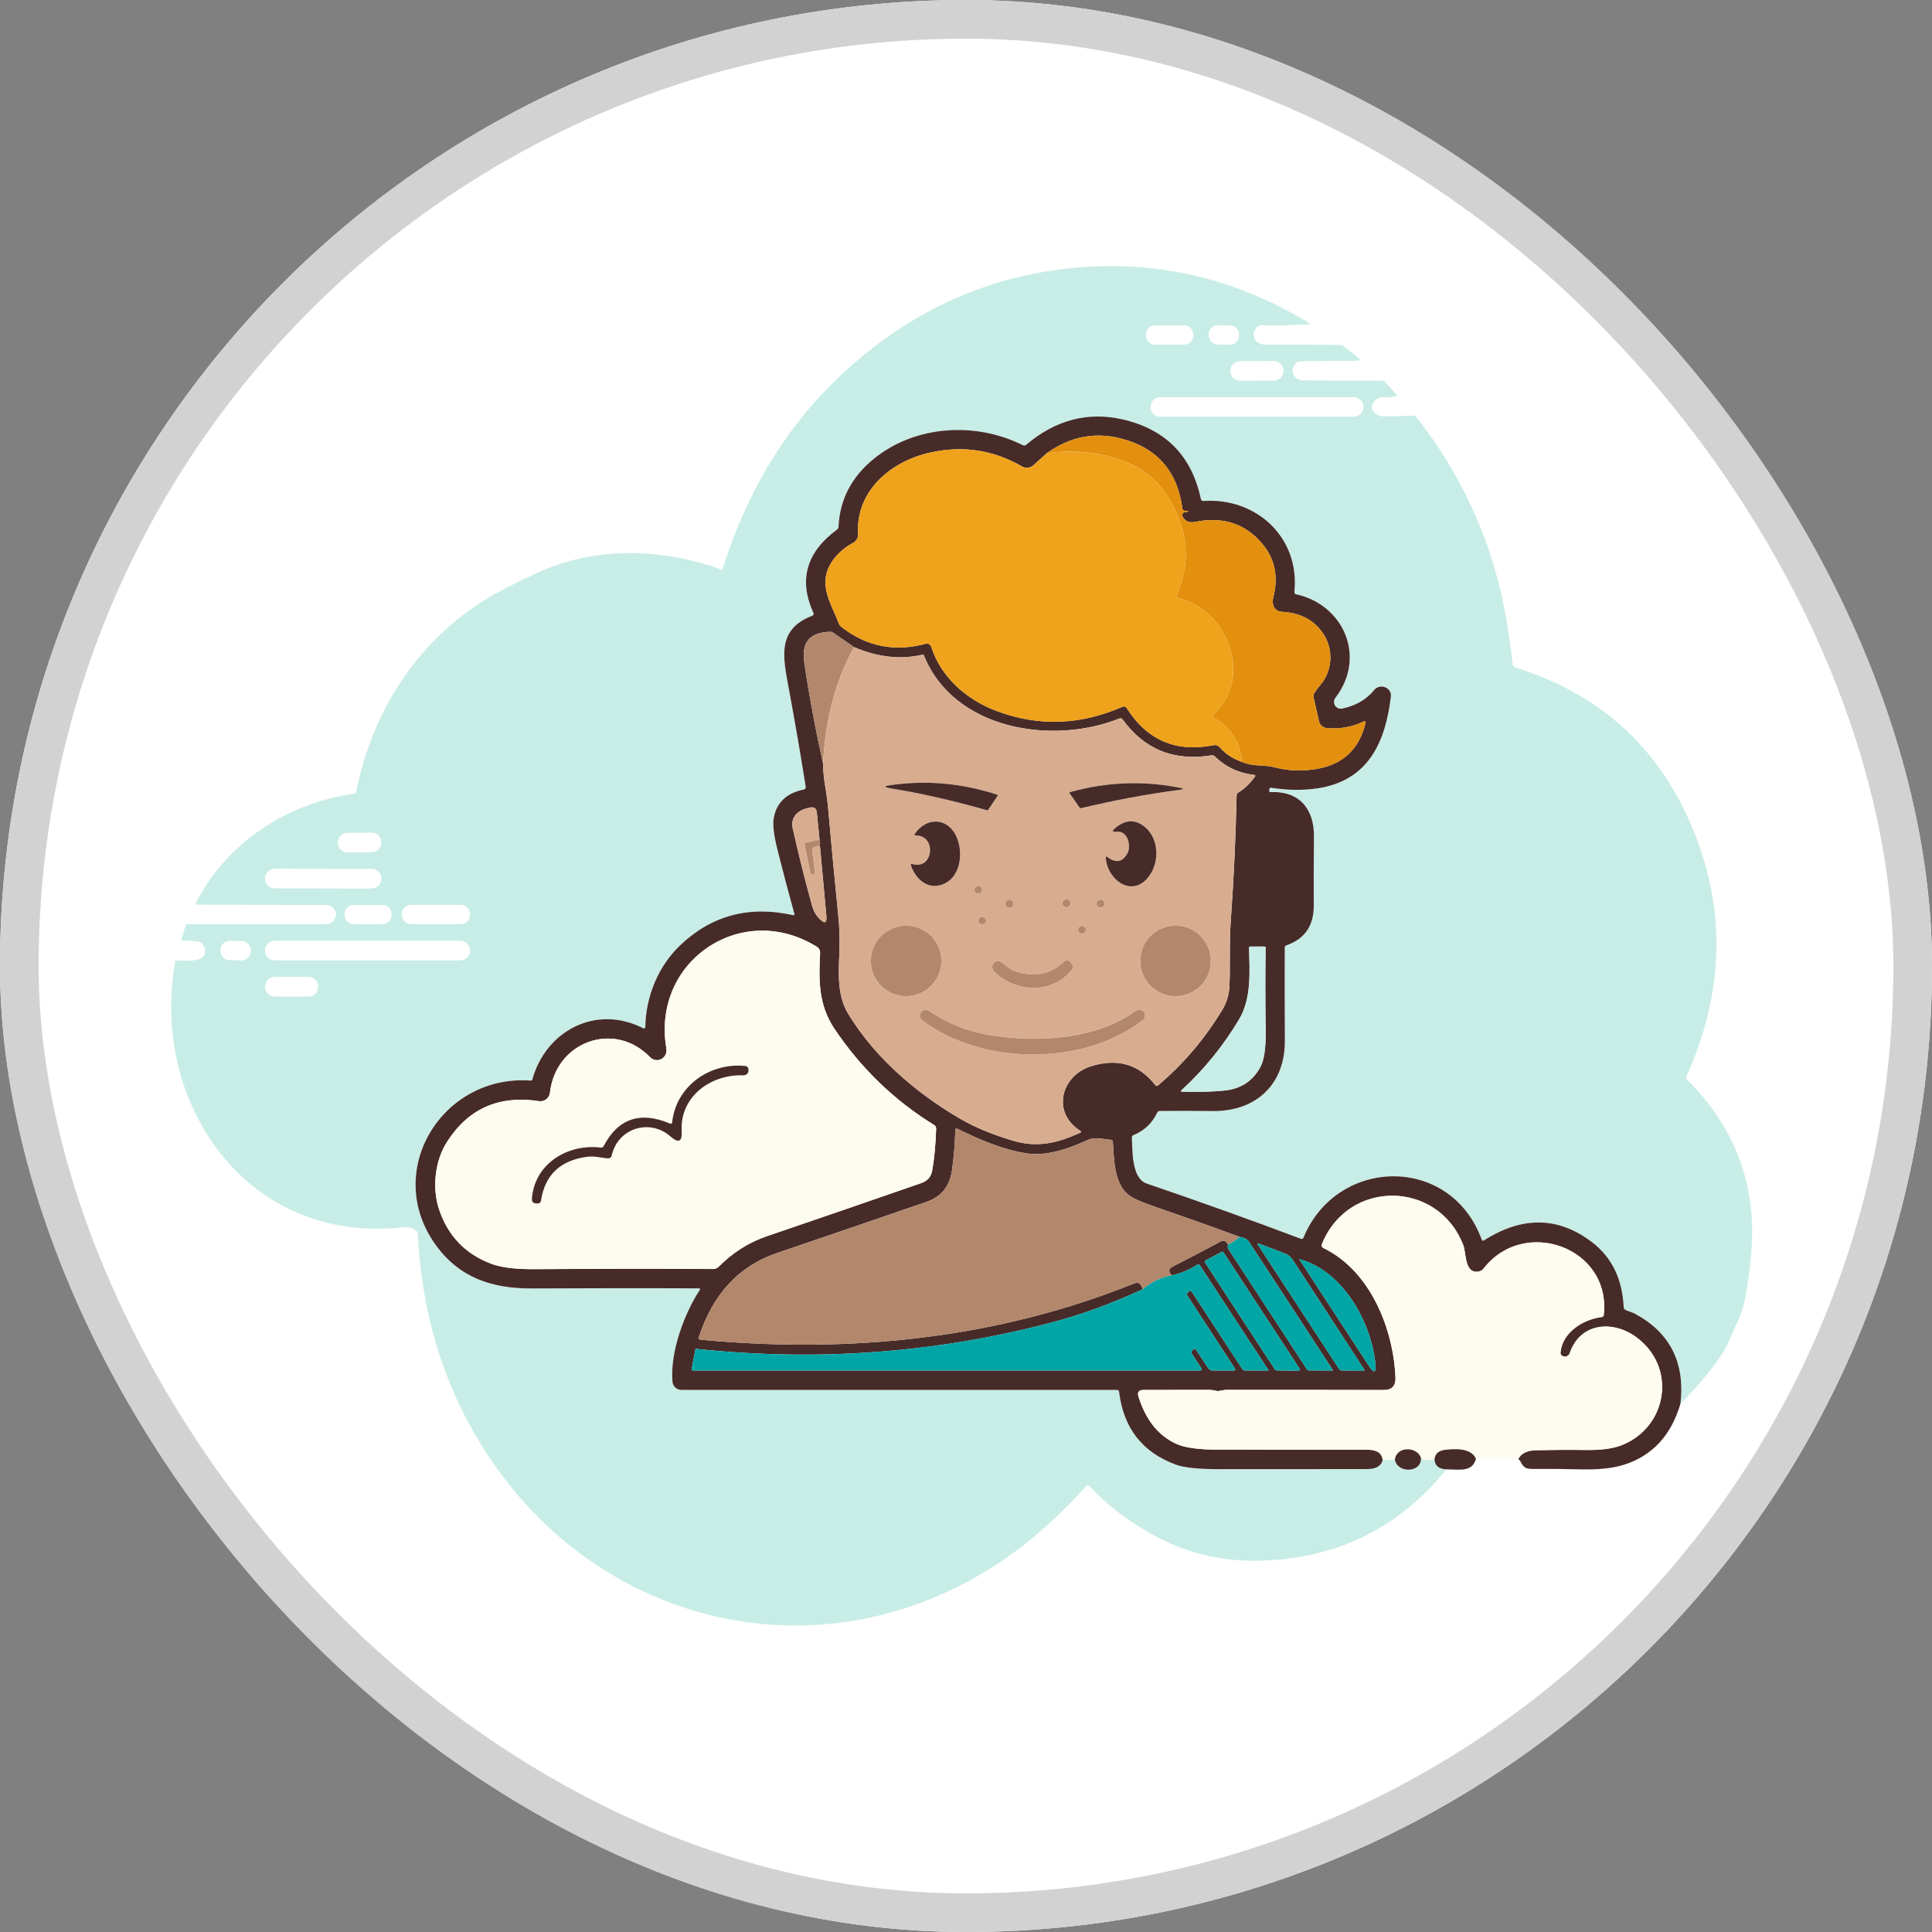 <?xml version="1.0" encoding="UTF-8"?> <svg xmlns="http://www.w3.org/2000/svg" width="50" height="50" viewBox="0 0 50 50" fill="none"><rect x="0" y="0" width="50" height="50" fill="#808080" stroke="none"/><g clip-path="url(#clip0_2666_11461)"><rect width="50" height="50" rx="25" fill="white"></rect><path d="M33.933 8.391C33.496 8.421 33.068 8.431 32.647 8.419C32.564 8.417 32.499 8.479 32.451 8.605C32.441 8.63 32.439 8.655 32.444 8.681C32.475 8.834 32.569 8.911 32.725 8.912L34.73 8.925L35.196 9.3C35.182 9.325 35.16 9.337 35.132 9.337C34.681 9.344 34.188 9.349 33.652 9.354C33.568 9.355 33.504 9.416 33.459 9.539C33.45 9.565 33.448 9.591 33.454 9.619C33.489 9.767 33.582 9.842 33.734 9.842L35.808 9.847L36.165 10.238C36.093 10.273 35.97 10.289 35.798 10.287C35.649 10.284 35.554 10.354 35.513 10.498C35.5 10.543 35.51 10.59 35.545 10.639C35.607 10.728 35.693 10.771 35.802 10.77L36.627 10.758C37.92 12.393 38.721 14.244 39.029 16.31C39.075 16.616 39.116 16.916 39.152 17.209C39.156 17.24 39.173 17.26 39.204 17.27C41.369 17.941 42.89 19.301 43.767 21.352C44.678 23.479 44.638 25.648 43.645 27.859C43.632 27.888 43.637 27.915 43.66 27.938C44.777 29.05 45.339 30.361 45.345 31.871C45.346 32.292 45.295 32.821 45.193 33.457C45.149 33.735 45.071 33.992 44.958 34.228C44.882 34.388 44.811 34.548 44.745 34.709C44.686 34.852 44.6 35.002 44.486 35.16C44.185 35.58 43.853 35.97 43.489 36.332C43.614 35.266 43.221 34.488 42.31 33.998C42.237 33.959 42.148 33.939 42.072 33.903C42.04 33.888 42.022 33.862 42.02 33.826C41.985 33.093 41.71 32.532 41.196 32.143C40.328 31.485 39.4 31.47 38.411 32.098C38.38 32.118 38.358 32.111 38.345 32.076C37.539 29.875 34.599 29.936 33.734 32.03C33.721 32.062 33.699 32.072 33.667 32.06C32.387 31.577 31.058 31.101 29.679 30.63C29.281 30.495 29.311 29.779 29.293 29.448C29.291 29.411 29.307 29.386 29.341 29.373C29.617 29.259 29.819 29.068 29.945 28.799C29.96 28.767 29.984 28.752 30.02 28.752C30.46 28.747 30.915 28.748 31.384 28.753C32.5 28.767 33.257 28.069 33.252 26.938C33.248 26.136 33.247 25.331 33.249 24.524C33.249 24.494 33.263 24.474 33.292 24.464C33.767 24.3 34.003 23.958 34 23.439C33.997 22.94 33.999 22.345 34.005 21.653C34.011 20.942 33.638 20.469 32.886 20.5C32.879 20.5 32.873 20.498 32.867 20.496C32.862 20.493 32.857 20.489 32.853 20.484C32.849 20.479 32.846 20.474 32.845 20.467C32.844 20.461 32.844 20.455 32.846 20.449L32.856 20.409C32.862 20.39 32.874 20.382 32.892 20.385C33.318 20.454 33.72 20.459 34.1 20.402C35.417 20.203 35.855 19.202 35.995 18.035C36.007 17.938 35.972 17.863 35.89 17.808C35.839 17.775 35.778 17.761 35.718 17.77C35.658 17.779 35.603 17.81 35.564 17.857C35.361 18.106 35.084 18.266 34.734 18.337C34.699 18.345 34.663 18.341 34.63 18.327C34.597 18.313 34.569 18.289 34.55 18.259C34.531 18.229 34.522 18.193 34.524 18.157C34.526 18.122 34.539 18.087 34.56 18.059C35.366 17.013 34.784 15.654 33.547 15.38C33.511 15.373 33.495 15.351 33.499 15.314C33.642 13.914 32.52 12.873 31.147 12.964C31.109 12.966 31.086 12.949 31.078 12.912C30.842 11.797 30.168 11.111 29.058 10.855C28.154 10.647 27.32 10.866 26.557 11.51C26.531 11.532 26.502 11.536 26.471 11.521C25.257 10.913 23.703 11 22.63 11.861C22.044 12.331 21.734 12.922 21.701 13.633C21.7 13.664 21.687 13.688 21.662 13.706C20.869 14.29 20.664 15.007 21.048 15.855C21.066 15.895 21.055 15.922 21.014 15.938C20.113 16.288 20.259 16.984 20.408 17.788C20.575 18.686 20.722 19.543 20.851 20.359C20.857 20.401 20.84 20.426 20.798 20.434C20.358 20.524 20.101 20.767 20.026 21.162C19.994 21.335 20.025 21.612 20.121 21.993C20.281 22.624 20.426 23.174 20.557 23.645C20.566 23.678 20.553 23.691 20.52 23.683C19.384 23.43 18.411 23.692 17.6 24.467C17.033 25.009 16.717 25.785 16.701 26.567C16.701 26.614 16.679 26.628 16.637 26.606C15.427 25.994 14.132 26.668 13.778 27.933C13.772 27.955 13.757 27.966 13.733 27.964C11.454 27.8 9.898 30.294 11.271 32.212C11.884 33.066 12.729 33.352 13.781 33.345C15.279 33.337 16.713 33.336 18.086 33.342C18.12 33.342 18.127 33.357 18.108 33.385C17.718 33.981 17.336 34.984 17.404 35.76C17.409 35.818 17.436 35.871 17.478 35.91C17.52 35.949 17.576 35.97 17.633 35.97H28.902C28.938 35.97 28.957 35.988 28.962 36.023C29.076 36.961 29.566 37.588 30.432 37.905C30.647 37.984 31.025 38.023 31.564 38.022C32.896 38.021 34.167 38.02 35.376 38.02C35.612 38.02 35.748 37.94 35.785 37.781L36.099 37.778C36.171 38.135 36.796 38.119 36.774 37.729C36.808 37.788 36.925 37.801 37.125 37.766C37.133 37.933 37.236 38.019 37.435 38.026C36.22 39.525 34.646 40.312 32.715 40.388C31.803 40.424 30.962 40.261 30.191 39.899C29.437 39.544 28.77 39.064 28.191 38.459C28.162 38.429 28.133 38.43 28.105 38.462C26.96 39.748 25.663 40.74 24.095 41.376C20.062 43.01 15.639 41.665 13.042 38.247C11.678 36.45 10.934 34.343 10.81 31.925C10.809 31.895 10.796 31.871 10.772 31.853C10.675 31.777 10.565 31.746 10.441 31.76C6.415 32.225 3.856 28.57 4.541 24.847C4.751 24.85 5.424 24.952 5.285 24.512C5.272 24.469 5.245 24.432 5.21 24.404C5.174 24.377 5.131 24.362 5.086 24.36L4.685 24.343L4.817 23.918L8.415 23.914C8.573 23.914 8.665 23.836 8.691 23.681C8.699 23.638 8.689 23.596 8.663 23.555C8.606 23.466 8.525 23.421 8.42 23.421L5.046 23.416C5.837 21.821 7.416 20.786 9.161 20.544C9.193 20.539 9.212 20.521 9.219 20.489C9.663 18.239 10.996 16.302 13.033 15.251C13.325 15.1 13.609 14.96 13.887 14.832C15.375 14.139 17.118 14.176 18.667 14.74C18.67 14.741 18.674 14.742 18.678 14.741C18.681 14.741 18.685 14.74 18.688 14.739C18.691 14.737 18.694 14.735 18.696 14.732C18.698 14.73 18.7 14.727 18.701 14.723C19.363 12.623 20.434 10.904 21.915 9.567C23.748 7.911 25.859 7.022 28.246 6.9C30.25 6.797 32.145 7.294 33.933 8.391ZM30.877 8.658C30.877 8.627 30.871 8.596 30.859 8.567C30.847 8.539 30.83 8.513 30.808 8.491C30.786 8.469 30.76 8.451 30.731 8.439C30.703 8.427 30.672 8.421 30.641 8.421L29.897 8.42C29.834 8.42 29.774 8.444 29.73 8.489C29.685 8.533 29.66 8.593 29.66 8.656L29.66 8.677C29.66 8.708 29.666 8.739 29.678 8.768C29.69 8.796 29.707 8.822 29.729 8.844C29.751 8.866 29.777 8.884 29.806 8.896C29.834 8.908 29.865 8.914 29.896 8.914L30.64 8.915C30.703 8.915 30.763 8.891 30.807 8.846C30.852 8.802 30.877 8.742 30.877 8.679L30.877 8.658ZM32.064 8.661C32.064 8.631 32.059 8.601 32.048 8.573C32.037 8.545 32.021 8.519 32 8.497C31.979 8.475 31.954 8.457 31.927 8.445C31.899 8.433 31.869 8.426 31.839 8.425L31.523 8.418C31.492 8.417 31.462 8.422 31.434 8.433C31.406 8.444 31.38 8.46 31.358 8.481C31.336 8.502 31.319 8.527 31.306 8.555C31.294 8.582 31.287 8.612 31.287 8.642L31.286 8.674C31.285 8.704 31.29 8.734 31.301 8.762C31.312 8.79 31.328 8.816 31.349 8.838C31.37 8.86 31.395 8.878 31.423 8.89C31.451 8.902 31.48 8.909 31.511 8.91L31.827 8.917C31.857 8.918 31.887 8.913 31.916 8.902C31.944 8.891 31.97 8.875 31.991 8.854C32.013 8.833 32.031 8.808 32.043 8.78C32.056 8.753 32.062 8.723 32.063 8.693L32.064 8.661ZM33.212 9.585C33.212 9.522 33.186 9.461 33.142 9.417C33.097 9.372 33.036 9.347 32.973 9.348L32.086 9.351C32.023 9.351 31.962 9.376 31.918 9.421C31.873 9.466 31.848 9.527 31.849 9.59L31.849 9.611C31.849 9.675 31.874 9.735 31.919 9.78C31.964 9.824 32.025 9.849 32.088 9.849L32.974 9.846C33.038 9.845 33.098 9.82 33.143 9.775C33.187 9.73 33.212 9.67 33.212 9.607L33.212 9.585ZM35.284 10.528C35.284 10.463 35.258 10.401 35.213 10.355C35.167 10.309 35.105 10.284 35.04 10.284H30.022C29.958 10.284 29.896 10.309 29.85 10.355C29.804 10.401 29.778 10.463 29.778 10.528V10.536C29.778 10.6 29.804 10.662 29.85 10.708C29.896 10.754 29.958 10.78 30.022 10.78H35.04C35.105 10.78 35.167 10.754 35.213 10.708C35.258 10.662 35.284 10.6 35.284 10.536V10.528ZM9.864 21.791C9.864 21.727 9.838 21.667 9.793 21.622C9.749 21.578 9.688 21.553 9.625 21.554L8.988 21.557C8.925 21.557 8.864 21.583 8.82 21.628C8.775 21.672 8.751 21.733 8.751 21.796L8.751 21.82C8.751 21.883 8.777 21.944 8.822 21.988C8.867 22.032 8.927 22.057 8.991 22.057L9.627 22.053C9.69 22.053 9.751 22.028 9.795 21.983C9.84 21.938 9.865 21.877 9.864 21.814L9.864 21.791ZM9.866 22.736C9.866 22.704 9.86 22.672 9.848 22.642C9.836 22.613 9.818 22.586 9.795 22.564C9.773 22.541 9.746 22.523 9.716 22.511C9.687 22.498 9.655 22.492 9.623 22.492L7.108 22.488C7.076 22.488 7.044 22.494 7.015 22.506C6.985 22.518 6.958 22.536 6.936 22.558C6.913 22.581 6.895 22.608 6.883 22.637C6.871 22.667 6.864 22.698 6.864 22.73L6.864 22.742C6.864 22.774 6.87 22.806 6.883 22.835C6.895 22.865 6.913 22.892 6.935 22.914C6.958 22.937 6.984 22.955 7.014 22.967C7.043 22.979 7.075 22.986 7.107 22.986L9.623 22.99C9.655 22.99 9.686 22.984 9.716 22.972C9.745 22.959 9.772 22.942 9.795 22.919C9.817 22.897 9.835 22.87 9.847 22.84C9.86 22.811 9.866 22.779 9.866 22.747L9.866 22.736ZM10.131 23.657C10.131 23.594 10.106 23.534 10.062 23.49C10.017 23.445 9.957 23.421 9.894 23.421H9.158C9.095 23.421 9.035 23.445 8.991 23.49C8.947 23.534 8.922 23.594 8.922 23.657V23.678C8.922 23.741 8.947 23.801 8.991 23.845C9.035 23.89 9.095 23.915 9.158 23.915H9.894C9.957 23.915 10.017 23.89 10.062 23.845C10.106 23.801 10.131 23.741 10.131 23.678V23.657ZM12.16 23.659C12.16 23.595 12.135 23.534 12.09 23.49C12.045 23.445 11.984 23.419 11.921 23.419H10.642C10.578 23.419 10.517 23.445 10.472 23.49C10.428 23.534 10.402 23.595 10.402 23.659V23.676C10.402 23.74 10.428 23.801 10.472 23.846C10.517 23.89 10.578 23.916 10.642 23.916H11.921C11.984 23.916 12.045 23.89 12.09 23.846C12.135 23.801 12.16 23.74 12.16 23.676V23.659ZM6.487 24.592C6.488 24.531 6.465 24.472 6.422 24.428C6.38 24.384 6.322 24.358 6.261 24.357L5.946 24.351C5.885 24.35 5.826 24.373 5.782 24.415C5.738 24.458 5.712 24.516 5.711 24.577L5.711 24.61C5.709 24.671 5.733 24.73 5.775 24.774C5.817 24.819 5.876 24.844 5.937 24.845L6.251 24.851C6.312 24.852 6.371 24.829 6.415 24.787C6.459 24.744 6.485 24.686 6.486 24.625L6.487 24.592ZM12.159 24.595C12.159 24.563 12.153 24.531 12.14 24.502C12.128 24.472 12.11 24.445 12.087 24.422C12.065 24.399 12.038 24.381 12.008 24.369C11.978 24.357 11.946 24.35 11.914 24.35H7.105C7.073 24.35 7.041 24.357 7.012 24.369C6.982 24.381 6.955 24.399 6.932 24.422C6.909 24.445 6.891 24.472 6.879 24.502C6.867 24.531 6.86 24.563 6.86 24.595V24.603C6.86 24.668 6.886 24.73 6.932 24.776C6.978 24.822 7.04 24.848 7.105 24.848H11.914C11.979 24.848 12.041 24.822 12.087 24.776C12.133 24.73 12.159 24.668 12.159 24.603V24.595ZM8.23 25.527C8.231 25.496 8.224 25.465 8.212 25.436C8.2 25.407 8.183 25.38 8.161 25.358C8.138 25.336 8.112 25.318 8.083 25.306C8.054 25.294 8.023 25.288 7.992 25.287L7.105 25.286C7.073 25.286 7.042 25.292 7.013 25.304C6.984 25.316 6.958 25.334 6.936 25.356C6.913 25.378 6.896 25.404 6.884 25.433C6.872 25.462 6.865 25.493 6.865 25.525L6.865 25.546C6.865 25.578 6.871 25.609 6.883 25.638C6.895 25.667 6.913 25.693 6.935 25.715C6.957 25.738 6.983 25.755 7.012 25.767C7.041 25.78 7.073 25.786 7.104 25.786L7.991 25.787C8.022 25.788 8.053 25.781 8.082 25.769C8.111 25.757 8.138 25.74 8.16 25.718C8.182 25.695 8.2 25.669 8.212 25.64C8.224 25.611 8.23 25.58 8.23 25.549L8.23 25.527Z" fill="#C8EDE6"></path><path d="M33.933 8.391L37.456 8.415C37.609 8.416 37.703 8.492 37.737 8.641C37.745 8.673 37.743 8.702 37.733 8.729C37.688 8.849 37.624 8.91 37.542 8.911C36.6 8.922 35.663 8.927 34.73 8.925L32.726 8.911C32.569 8.91 32.476 8.834 32.444 8.681C32.439 8.655 32.441 8.629 32.451 8.604C32.499 8.478 32.564 8.416 32.648 8.419C33.068 8.43 33.496 8.421 33.933 8.391Z" fill="white"></path><path d="M30.641 8.422L29.897 8.42C29.767 8.42 29.66 8.526 29.66 8.656L29.66 8.678C29.66 8.808 29.766 8.914 29.896 8.914L30.64 8.916C30.771 8.916 30.877 8.81 30.877 8.68L30.877 8.658C30.877 8.528 30.772 8.422 30.641 8.422Z" fill="white"></path><path d="M31.839 8.425L31.523 8.418C31.395 8.415 31.29 8.515 31.287 8.643L31.286 8.674C31.283 8.801 31.383 8.907 31.511 8.91L31.827 8.918C31.954 8.921 32.06 8.82 32.063 8.693L32.064 8.662C32.067 8.534 31.966 8.429 31.839 8.425Z" fill="white"></path><path d="M35.196 9.301L35.244 9.322C35.28 9.339 35.317 9.348 35.356 9.348L36.233 9.349C36.273 9.349 36.312 9.36 36.346 9.381C36.38 9.402 36.408 9.432 36.426 9.468C36.466 9.55 36.471 9.624 36.441 9.69C36.398 9.787 36.325 9.836 36.22 9.838L35.808 9.848L33.734 9.843C33.582 9.842 33.489 9.768 33.454 9.619C33.448 9.592 33.45 9.565 33.459 9.539C33.504 9.417 33.568 9.355 33.652 9.354C34.188 9.35 34.681 9.344 35.132 9.338C35.16 9.338 35.182 9.326 35.196 9.301Z" fill="white"></path><path d="M32.973 9.348L32.086 9.351C31.954 9.351 31.848 9.458 31.849 9.59L31.849 9.611C31.849 9.743 31.956 9.849 32.088 9.849L32.974 9.846C33.106 9.845 33.212 9.738 33.212 9.607L33.212 9.585C33.211 9.453 33.104 9.347 32.973 9.348Z" fill="white"></path><path d="M36.165 10.238C36.246 10.262 36.336 10.28 36.435 10.291C36.557 10.305 36.638 10.338 36.679 10.389C36.755 10.484 36.738 10.607 36.627 10.759L35.802 10.771C35.693 10.772 35.607 10.728 35.545 10.64C35.51 10.591 35.5 10.544 35.513 10.498C35.554 10.355 35.649 10.284 35.798 10.287C35.97 10.29 36.093 10.273 36.165 10.238Z" fill="white"></path><path d="M35.04 10.285H30.023C29.888 10.285 29.778 10.395 29.778 10.529V10.537C29.778 10.672 29.888 10.781 30.023 10.781H35.04C35.175 10.781 35.284 10.672 35.284 10.537V10.529C35.284 10.395 35.175 10.285 35.04 10.285Z" fill="white"></path><path d="M38.508 10.281H37.228C37.096 10.281 36.988 10.389 36.988 10.521V10.539C36.988 10.672 37.096 10.779 37.228 10.779H38.508C38.641 10.779 38.748 10.672 38.748 10.539V10.521C38.748 10.389 38.641 10.281 38.508 10.281Z" fill="white"></path><path d="M43.489 36.332C43.248 37.15 42.761 37.675 42.03 37.907C41.741 37.998 41.371 38.038 40.919 38.027C40.494 38.017 40.077 38.013 39.668 38.016C39.529 38.017 39.439 37.997 39.372 37.862C39.349 37.817 39.323 37.782 39.293 37.758C39.37 37.612 39.52 37.537 39.745 37.532C40.192 37.522 40.629 37.519 41.057 37.525C41.449 37.53 41.758 37.487 41.984 37.395C43.161 36.916 43.4 35.377 42.343 34.603C41.736 34.159 40.896 34.231 40.627 35.013C40.614 35.052 40.591 35.079 40.557 35.095C40.506 35.121 40.459 35.115 40.415 35.077C40.392 35.057 40.382 35.032 40.386 35.002C40.434 34.482 40.964 34.146 41.455 34.083C41.485 34.079 41.502 34.062 41.505 34.032C41.701 32.279 39.445 31.482 38.401 32.823C38.362 32.873 38.311 32.902 38.249 32.91C37.901 32.954 37.949 32.428 37.868 32.22C37.215 30.541 34.894 30.507 34.212 32.194C34.192 32.242 34.206 32.277 34.252 32.3C35.447 32.878 36.059 34.358 36.115 35.646C36.125 35.865 36.022 35.974 35.806 35.973C34.453 35.969 33.093 35.968 31.727 35.97C31.636 35.97 31.555 36.015 31.469 35.993C31.405 35.977 31.341 35.969 31.275 35.969C30.726 35.97 30.165 35.971 29.594 35.971C29.471 35.971 29.428 36.03 29.465 36.147C29.657 36.758 29.989 37.168 30.463 37.375C30.678 37.468 31.031 37.516 31.52 37.516C32.767 37.518 34.06 37.519 35.4 37.519C35.634 37.519 35.762 37.606 35.785 37.781C35.748 37.941 35.612 38.02 35.376 38.02C34.167 38.02 32.896 38.021 31.564 38.022C31.025 38.023 30.647 37.984 30.432 37.905C29.566 37.588 29.076 36.961 28.962 36.023C28.957 35.988 28.937 35.97 28.902 35.97H17.633C17.575 35.97 17.52 35.949 17.478 35.91C17.436 35.871 17.409 35.818 17.404 35.761C17.336 34.984 17.718 33.981 18.108 33.386C18.127 33.357 18.12 33.343 18.086 33.343C16.713 33.336 15.279 33.337 13.781 33.345C12.729 33.352 11.884 33.066 11.271 32.212C9.898 30.295 11.454 27.8 13.733 27.965C13.757 27.966 13.772 27.956 13.778 27.933C14.132 26.668 15.427 25.994 16.637 26.606C16.679 26.628 16.7 26.615 16.701 26.567C16.717 25.785 17.033 25.009 17.599 24.468C18.411 23.692 19.384 23.431 20.52 23.683C20.553 23.691 20.566 23.678 20.557 23.645C20.426 23.174 20.28 22.624 20.121 21.993C20.025 21.612 19.994 21.335 20.026 21.162C20.101 20.767 20.358 20.524 20.798 20.434C20.839 20.426 20.857 20.401 20.851 20.359C20.722 19.543 20.575 18.686 20.408 17.788C20.259 16.984 20.113 16.288 21.014 15.938C21.055 15.923 21.066 15.895 21.048 15.855C20.664 15.007 20.868 14.29 21.662 13.706C21.687 13.688 21.7 13.664 21.701 13.633C21.734 12.922 22.044 12.331 22.63 11.861C23.703 11 25.257 10.913 26.471 11.521C26.502 11.536 26.53 11.533 26.557 11.511C27.32 10.866 28.154 10.648 29.058 10.855C30.168 11.112 30.842 11.797 31.078 12.912C31.086 12.949 31.109 12.966 31.147 12.965C32.52 12.873 33.642 13.914 33.499 15.314C33.495 15.351 33.511 15.373 33.547 15.381C34.784 15.654 35.366 17.013 34.56 18.059C34.538 18.088 34.526 18.122 34.524 18.158C34.522 18.193 34.531 18.229 34.55 18.259C34.569 18.29 34.597 18.313 34.63 18.327C34.663 18.341 34.699 18.345 34.734 18.338C35.084 18.266 35.361 18.106 35.564 17.857C35.603 17.81 35.658 17.779 35.718 17.77C35.778 17.762 35.839 17.775 35.89 17.808C35.972 17.863 36.007 17.939 35.995 18.035C35.854 19.202 35.417 20.203 34.099 20.402C33.72 20.459 33.318 20.454 32.892 20.386C32.874 20.382 32.862 20.39 32.856 20.409L32.846 20.449C32.844 20.455 32.844 20.461 32.845 20.468C32.846 20.474 32.849 20.48 32.853 20.485C32.857 20.489 32.862 20.493 32.867 20.496C32.873 20.499 32.879 20.5 32.886 20.5C33.638 20.47 34.011 20.942 34.005 21.653C33.999 22.345 33.997 22.941 34 23.439C34.002 23.958 33.767 24.3 33.292 24.465C33.263 24.474 33.249 24.494 33.249 24.524C33.247 25.331 33.248 26.136 33.252 26.938C33.257 28.069 32.5 28.767 31.384 28.754C30.915 28.748 30.46 28.747 30.02 28.752C29.984 28.752 29.96 28.768 29.945 28.799C29.819 29.068 29.617 29.259 29.341 29.373C29.307 29.387 29.291 29.412 29.293 29.448C29.311 29.779 29.281 30.495 29.679 30.631C31.058 31.101 32.387 31.577 33.667 32.06C33.699 32.072 33.721 32.062 33.734 32.03C34.599 29.936 37.539 29.876 38.345 32.076C38.358 32.111 38.38 32.119 38.411 32.098C39.4 31.47 40.328 31.485 41.196 32.143C41.71 32.532 41.985 33.093 42.02 33.826C42.022 33.862 42.04 33.888 42.072 33.903C42.148 33.939 42.237 33.959 42.31 33.998C43.221 34.488 43.614 35.266 43.489 36.332ZM27.093 11.727L26.745 12.041C26.705 12.077 26.655 12.099 26.602 12.104C26.549 12.11 26.495 12.099 26.449 12.072C25.706 11.641 24.908 11.522 24.056 11.716C23.046 11.945 22.142 12.71 22.207 13.819C22.209 13.866 22.199 13.912 22.176 13.953C22.153 13.993 22.119 14.027 22.078 14.049C21.72 14.237 21.381 14.606 21.363 15.017C21.346 15.421 21.572 15.769 21.709 16.137C21.722 16.171 21.743 16.2 21.771 16.222C22.425 16.732 23.154 16.878 23.959 16.66C23.987 16.652 24.018 16.655 24.044 16.67C24.07 16.684 24.09 16.708 24.099 16.736C24.352 17.533 25.024 18.114 25.797 18.402C26.876 18.806 27.96 18.768 29.051 18.29C29.07 18.282 29.091 18.28 29.111 18.287C29.131 18.293 29.147 18.306 29.158 18.323C29.687 19.158 30.438 19.479 31.409 19.285C31.437 19.279 31.466 19.281 31.494 19.291C31.521 19.3 31.545 19.316 31.564 19.338C31.717 19.512 31.908 19.637 32.136 19.715C32.267 19.774 32.419 19.805 32.595 19.809C32.745 19.813 32.889 19.832 33.025 19.867C33.367 19.954 33.728 19.963 34.109 19.893C34.765 19.773 35.174 19.382 35.337 18.721C35.35 18.667 35.331 18.652 35.28 18.677C34.987 18.817 34.672 18.872 34.338 18.843C34.29 18.838 34.244 18.819 34.208 18.787C34.172 18.756 34.146 18.713 34.136 18.667L33.992 18.035C33.989 18.019 33.989 18.003 33.992 17.987C33.995 17.971 34.001 17.956 34.01 17.942C34.062 17.863 34.119 17.787 34.181 17.714C34.486 17.353 34.512 16.806 34.252 16.41C34.017 16.051 33.66 15.859 33.179 15.834C32.981 15.823 32.905 15.644 32.95 15.471C33.089 14.938 32.999 14.477 32.681 14.089C32.239 13.552 31.653 13.359 30.922 13.508C30.788 13.536 30.652 13.491 30.602 13.355C30.598 13.342 30.597 13.329 30.599 13.316C30.601 13.302 30.607 13.29 30.615 13.279C30.624 13.269 30.635 13.26 30.648 13.255C30.66 13.25 30.674 13.248 30.687 13.25C30.706 13.252 30.723 13.249 30.74 13.242C30.767 13.23 30.756 13.222 30.707 13.219C30.697 13.217 30.688 13.217 30.679 13.219C30.632 13.222 30.605 13.201 30.599 13.155C30.468 12.178 29.928 11.573 28.979 11.341C28.311 11.178 27.683 11.307 27.093 11.727ZM21.301 19.761C21.301 19.936 21.321 20.136 21.358 20.36C21.393 20.566 21.419 20.766 21.436 20.962C21.512 21.828 21.598 22.734 21.693 23.679C21.721 23.952 21.732 24.209 21.728 24.45C21.72 25.042 21.623 25.704 21.955 26.244C22.426 27.012 23.077 27.707 23.907 28.33C24.206 28.554 24.518 28.761 24.844 28.95C25.22 29.169 25.674 29.359 26.207 29.518C26.845 29.71 27.36 29.585 27.959 29.314C27.963 29.312 27.967 29.309 27.97 29.305C27.972 29.302 27.974 29.297 27.974 29.293C27.974 29.288 27.973 29.283 27.971 29.279C27.969 29.275 27.966 29.272 27.962 29.269C27.2 28.789 27.465 27.831 28.243 27.591C28.928 27.381 29.479 27.544 29.897 28.081C29.919 28.109 29.944 28.111 29.971 28.089C30.628 27.535 31.184 26.88 31.639 26.124C31.75 25.939 31.81 25.733 31.819 25.507C31.841 24.952 31.811 24.384 31.852 23.835C31.931 22.73 31.981 21.647 32.003 20.586C32.004 20.554 32.017 20.53 32.045 20.513C32.206 20.416 32.352 20.276 32.482 20.093C32.485 20.089 32.486 20.085 32.487 20.081C32.487 20.077 32.486 20.073 32.485 20.069C32.483 20.065 32.48 20.062 32.477 20.06C32.474 20.057 32.47 20.056 32.466 20.055C32.064 20.012 31.722 19.852 31.438 19.576C31.414 19.552 31.384 19.543 31.351 19.549C30.382 19.705 29.616 19.395 29.053 18.619C29.03 18.589 29.003 18.581 28.969 18.595C27.244 19.288 24.69 18.893 23.913 16.968C23.909 16.96 23.903 16.953 23.895 16.949C23.887 16.945 23.877 16.943 23.868 16.945C23.3 17.075 22.712 17.009 22.104 16.748L21.569 16.379C21.542 16.359 21.511 16.35 21.477 16.351C20.934 16.369 20.74 16.638 20.815 17.15C20.938 17.987 21.1 18.857 21.301 19.761ZM21.22 21.893L21.209 21.732L21.14 21.028C21.129 20.922 21.072 20.879 20.967 20.898C20.836 20.922 20.729 20.966 20.647 21.032C20.591 21.078 20.549 21.138 20.525 21.206C20.501 21.274 20.496 21.347 20.512 21.418C20.669 22.125 20.839 22.806 21.024 23.463C21.059 23.584 21.122 23.692 21.214 23.784C21.346 23.917 21.403 23.89 21.386 23.703L21.22 21.893ZM17.098 27.416C17.052 27.435 17.002 27.441 16.954 27.431C16.905 27.421 16.861 27.397 16.827 27.362C15.89 26.393 14.377 26.968 14.233 28.277C14.23 28.311 14.219 28.343 14.203 28.372C14.186 28.402 14.164 28.427 14.137 28.448C14.111 28.468 14.08 28.483 14.048 28.492C14.015 28.5 13.981 28.502 13.948 28.497C12.918 28.339 12.127 28.687 11.574 29.542C11.251 30.042 11.175 30.754 11.37 31.32C11.602 31.994 12.049 32.455 12.709 32.704C12.965 32.801 13.333 32.848 13.814 32.845C15.48 32.835 17.028 32.833 18.458 32.841C18.484 32.841 18.509 32.836 18.533 32.826C18.557 32.817 18.578 32.802 18.597 32.784C18.963 32.415 19.381 32.151 19.849 31.991C21.187 31.535 22.52 31.077 23.847 30.616C24.002 30.562 24.095 30.456 24.124 30.298C24.179 29.997 24.213 29.635 24.227 29.21C24.228 29.169 24.212 29.137 24.176 29.115C23.149 28.483 22.29 27.655 21.599 26.63C21.183 26.012 21.186 25.378 21.224 24.663C21.226 24.631 21.219 24.6 21.204 24.572C21.19 24.544 21.168 24.52 21.142 24.504C19.202 23.295 16.864 24.868 17.244 27.122C17.265 27.245 17.216 27.364 17.098 27.416ZM32.064 26.387C31.663 27.06 31.159 27.683 30.579 28.214C30.553 28.238 30.558 28.25 30.593 28.252C31.027 28.264 31.392 28.255 31.688 28.223C32.115 28.179 32.425 27.975 32.62 27.612C32.717 27.43 32.762 27.114 32.756 26.662C32.745 25.963 32.744 25.251 32.754 24.525C32.754 24.521 32.753 24.518 32.752 24.514C32.751 24.511 32.749 24.508 32.746 24.505C32.744 24.503 32.741 24.5 32.737 24.499C32.734 24.498 32.73 24.497 32.727 24.497L32.357 24.498C32.335 24.498 32.325 24.509 32.325 24.531C32.342 25.163 32.392 25.841 32.064 26.387ZM29.578 33.363C28.779 33.735 27.985 34.025 27.196 34.232C24.209 35.016 21.148 35.241 18.013 34.908C18.005 34.907 18 34.911 17.998 34.919L17.898 35.438C17.898 35.442 17.898 35.446 17.899 35.449C17.899 35.453 17.901 35.456 17.904 35.459C17.906 35.462 17.909 35.464 17.912 35.466C17.915 35.468 17.919 35.468 17.923 35.468H31.051C31.102 35.468 31.114 35.447 31.086 35.403L30.847 35.038C30.827 35.008 30.829 34.98 30.853 34.955L30.878 34.928C30.907 34.898 30.933 34.9 30.957 34.935L31.27 35.409C31.296 35.448 31.332 35.468 31.379 35.468L31.924 35.469C31.971 35.469 31.981 35.45 31.956 35.411L30.727 33.527C30.72 33.517 30.717 33.505 30.718 33.492C30.719 33.48 30.724 33.469 30.732 33.46L30.758 33.431C30.791 33.396 30.821 33.398 30.848 33.439L32.152 35.433C32.159 35.444 32.169 35.452 32.179 35.458C32.19 35.464 32.203 35.468 32.215 35.468L32.823 35.468C32.83 35.469 32.831 35.467 32.828 35.461L31.053 32.748C31.045 32.736 31.033 32.728 31.02 32.726C31.007 32.723 30.994 32.725 30.982 32.732C30.773 32.866 30.554 32.957 30.326 33.007C30.231 32.911 30.239 32.835 30.352 32.778C30.771 32.563 31.188 32.345 31.603 32.123C31.617 32.115 31.632 32.111 31.648 32.11C31.663 32.109 31.679 32.111 31.693 32.117C31.734 32.133 31.762 32.163 31.778 32.206C31.771 32.262 31.775 32.303 31.79 32.326C32.462 33.356 33.142 34.396 33.829 35.446C33.838 35.459 33.85 35.466 33.866 35.466L34.484 35.468C34.495 35.469 34.498 35.465 34.492 35.455C33.769 34.344 33.045 33.237 32.32 32.133C32.279 32.071 32.197 32.029 32.072 32.007C31.321 31.731 30.573 31.465 29.828 31.208C29.5 31.095 29.285 30.994 29.183 30.906C28.83 30.599 28.833 30.002 28.801 29.556C28.798 29.519 28.778 29.499 28.741 29.497C28.537 29.483 28.337 29.413 28.138 29.507C27.674 29.724 27.089 29.928 26.575 29.85C25.963 29.756 25.349 29.497 24.786 29.216C24.744 29.195 24.723 29.207 24.723 29.254C24.714 29.605 24.685 29.953 24.636 30.298C24.576 30.704 24.358 30.973 23.981 31.103C22.76 31.525 21.47 31.966 20.112 32.428C19.128 32.761 18.453 33.485 18.088 34.599C18.074 34.642 18.09 34.666 18.135 34.671C22.047 35.041 25.841 34.629 29.343 33.218C29.409 33.193 29.458 33.193 29.489 33.218C29.522 33.246 29.551 33.295 29.578 33.363ZM35.311 35.449L33.451 32.598C33.404 32.527 33.336 32.472 33.256 32.441L32.593 32.188C32.545 32.171 32.535 32.183 32.562 32.225L34.659 35.435C34.673 35.457 34.694 35.468 34.72 35.468L35.301 35.469C35.303 35.47 35.305 35.469 35.307 35.468C35.309 35.467 35.311 35.465 35.312 35.463C35.313 35.461 35.314 35.458 35.313 35.456C35.313 35.453 35.313 35.451 35.311 35.449ZM32.999 35.45C33.002 35.454 33.006 35.458 33.011 35.461C33.016 35.463 33.021 35.465 33.026 35.465L33.605 35.473C33.611 35.474 33.617 35.472 33.623 35.469C33.628 35.466 33.632 35.462 33.635 35.456C33.638 35.451 33.64 35.445 33.639 35.439C33.639 35.433 33.637 35.427 33.634 35.422L31.663 32.411C31.659 32.404 31.652 32.399 31.644 32.397C31.636 32.395 31.627 32.395 31.62 32.399L31.196 32.623C31.192 32.625 31.189 32.628 31.186 32.631C31.183 32.635 31.181 32.639 31.18 32.644C31.178 32.648 31.178 32.653 31.179 32.657C31.18 32.661 31.181 32.666 31.183 32.67L32.999 35.45ZM33.629 32.595L35.418 35.336C35.563 35.558 35.621 35.538 35.593 35.273C35.479 34.218 34.766 32.898 33.635 32.589C33.626 32.586 33.624 32.588 33.629 32.595Z" fill="#472B29"></path><path d="M32.136 19.715C32.099 19.209 31.858 18.828 31.411 18.572C31.405 18.568 31.399 18.563 31.395 18.556C31.391 18.55 31.389 18.543 31.388 18.536C31.387 18.528 31.388 18.521 31.39 18.514C31.393 18.507 31.397 18.5 31.402 18.495C32.45 17.524 31.773 15.786 30.491 15.477C30.446 15.466 30.433 15.439 30.452 15.397C30.826 14.563 30.754 13.723 30.236 12.877C29.991 12.476 29.658 12.183 29.237 11.998C28.597 11.717 27.883 11.627 27.093 11.728C27.683 11.307 28.311 11.179 28.98 11.342C29.928 11.574 30.468 12.178 30.6 13.155C30.605 13.201 30.632 13.222 30.679 13.219C30.688 13.218 30.697 13.218 30.707 13.219C30.756 13.223 30.767 13.231 30.74 13.242C30.723 13.25 30.706 13.252 30.688 13.25C30.674 13.249 30.66 13.251 30.648 13.256C30.635 13.261 30.624 13.269 30.615 13.28C30.607 13.29 30.601 13.303 30.599 13.316C30.597 13.329 30.598 13.343 30.602 13.356C30.652 13.491 30.788 13.536 30.922 13.509C31.653 13.359 32.239 13.553 32.681 14.089C32.999 14.477 33.089 14.938 32.95 15.472C32.905 15.645 32.981 15.823 33.179 15.834C33.66 15.86 34.018 16.052 34.252 16.41C34.512 16.807 34.486 17.354 34.181 17.714C34.119 17.787 34.062 17.863 34.01 17.943C34.001 17.956 33.995 17.971 33.992 17.987C33.989 18.003 33.989 18.02 33.992 18.035L34.136 18.667C34.147 18.714 34.172 18.756 34.208 18.788C34.245 18.819 34.29 18.839 34.338 18.843C34.672 18.872 34.987 18.817 35.28 18.677C35.331 18.652 35.35 18.667 35.337 18.722C35.174 19.383 34.765 19.773 34.109 19.894C33.728 19.963 33.367 19.955 33.025 19.867C32.889 19.833 32.745 19.814 32.595 19.81C32.42 19.806 32.267 19.774 32.136 19.715Z" fill="#E2900E"></path><path d="M27.093 11.729C27.883 11.628 28.597 11.718 29.237 11.999C29.658 12.184 29.991 12.477 30.236 12.878C30.754 13.724 30.826 14.563 30.452 15.397C30.433 15.44 30.446 15.466 30.491 15.477C31.773 15.787 32.45 17.524 31.402 18.496C31.397 18.501 31.393 18.508 31.39 18.515C31.388 18.521 31.387 18.529 31.388 18.536C31.389 18.544 31.391 18.551 31.395 18.557C31.399 18.563 31.405 18.569 31.411 18.572C31.858 18.829 32.099 19.21 32.136 19.716C31.908 19.638 31.717 19.513 31.564 19.339C31.546 19.317 31.521 19.301 31.494 19.292C31.467 19.282 31.437 19.28 31.409 19.286C30.438 19.48 29.688 19.16 29.158 18.324C29.147 18.307 29.131 18.294 29.111 18.288C29.091 18.282 29.07 18.283 29.051 18.291C27.96 18.77 26.876 18.807 25.797 18.403C25.024 18.115 24.352 17.534 24.099 16.737C24.09 16.709 24.07 16.685 24.044 16.671C24.018 16.657 23.987 16.653 23.959 16.661C23.154 16.879 22.425 16.733 21.771 16.224C21.743 16.201 21.722 16.172 21.709 16.139C21.572 15.771 21.346 15.422 21.363 15.018C21.381 14.607 21.72 14.238 22.078 14.05C22.119 14.028 22.153 13.995 22.176 13.954C22.199 13.913 22.21 13.867 22.207 13.82C22.142 12.711 23.046 11.946 24.056 11.717C24.909 11.523 25.706 11.642 26.449 12.073C26.495 12.1 26.549 12.111 26.602 12.106C26.655 12.1 26.705 12.078 26.745 12.042L27.093 11.729Z" fill="#EFA21B"></path><path d="M22.104 16.748C21.627 17.605 21.359 18.609 21.301 19.761C21.1 18.857 20.938 17.987 20.815 17.151C20.74 16.639 20.934 16.369 21.477 16.352C21.511 16.35 21.542 16.36 21.569 16.379L22.104 16.748Z" fill="#B2876B"></path><path d="M22.105 16.748C22.713 17.009 23.3 17.075 23.868 16.945C23.877 16.943 23.887 16.945 23.895 16.949C23.903 16.953 23.909 16.96 23.913 16.969C24.69 18.894 27.244 19.288 28.969 18.595C29.003 18.581 29.031 18.589 29.053 18.619C29.616 19.395 30.382 19.705 31.351 19.549C31.384 19.544 31.414 19.553 31.439 19.576C31.722 19.852 32.064 20.012 32.466 20.056C32.47 20.056 32.474 20.058 32.477 20.06C32.48 20.062 32.483 20.066 32.485 20.069C32.486 20.073 32.487 20.077 32.487 20.081C32.486 20.085 32.485 20.089 32.482 20.093C32.352 20.276 32.206 20.417 32.045 20.514C32.018 20.53 32.004 20.554 32.003 20.586C31.981 21.647 31.931 22.73 31.852 23.835C31.811 24.385 31.841 24.952 31.819 25.507C31.81 25.733 31.75 25.939 31.639 26.124C31.184 26.881 30.628 27.535 29.971 28.089C29.944 28.112 29.92 28.109 29.898 28.081C29.48 27.544 28.928 27.381 28.243 27.592C27.465 27.831 27.2 28.789 27.962 29.27C27.966 29.272 27.969 29.275 27.971 29.279C27.973 29.284 27.974 29.288 27.974 29.293C27.974 29.297 27.972 29.302 27.97 29.306C27.967 29.31 27.963 29.313 27.959 29.314C27.36 29.585 26.845 29.71 26.207 29.519C25.674 29.359 25.22 29.17 24.844 28.95C24.518 28.761 24.206 28.554 23.907 28.33C23.077 27.707 22.426 27.012 21.955 26.244C21.623 25.704 21.72 25.042 21.729 24.45C21.732 24.209 21.721 23.953 21.693 23.68C21.598 22.734 21.512 21.828 21.436 20.962C21.42 20.767 21.394 20.566 21.358 20.36C21.321 20.136 21.301 19.936 21.301 19.761C21.359 18.609 21.627 17.605 22.105 16.748ZM25.575 20.957L25.818 20.596C25.82 20.593 25.821 20.591 25.822 20.588C25.822 20.585 25.822 20.582 25.821 20.579C25.82 20.576 25.818 20.574 25.816 20.572C25.814 20.57 25.811 20.568 25.809 20.567C24.896 20.269 23.977 20.186 23.052 20.319C22.867 20.345 22.866 20.373 23.051 20.403C23.826 20.528 24.657 20.717 25.543 20.969C25.549 20.97 25.555 20.97 25.561 20.968C25.567 20.966 25.572 20.962 25.575 20.957ZM30.54 20.39C29.59 20.2 28.641 20.237 27.693 20.501C27.69 20.502 27.687 20.503 27.685 20.506C27.683 20.508 27.681 20.511 27.68 20.514C27.678 20.517 27.678 20.52 27.678 20.523C27.679 20.526 27.68 20.529 27.682 20.532L27.936 20.898C27.948 20.915 27.963 20.921 27.982 20.916C28.845 20.709 29.697 20.55 30.538 20.44C30.642 20.427 30.642 20.41 30.54 20.39ZM23.706 21.623C24.242 21.619 24.162 22.514 23.62 22.363C23.578 22.352 23.565 22.366 23.579 22.407C23.686 22.72 23.963 22.996 24.315 22.912C24.868 22.779 24.953 22.056 24.74 21.625C24.512 21.16 23.982 21.14 23.68 21.572C23.656 21.606 23.664 21.623 23.706 21.623ZM28.899 21.524C29.192 21.492 29.278 21.893 29.181 22.077C29.056 22.31 28.884 22.345 28.662 22.182C28.629 22.157 28.614 22.165 28.617 22.206C28.659 22.77 29.304 23.256 29.736 22.677C30.014 22.306 29.995 21.697 29.624 21.396C29.379 21.197 29.124 21.209 28.859 21.432C28.771 21.506 28.784 21.537 28.899 21.524ZM25.415 23.029C25.415 23.003 25.405 22.979 25.386 22.96C25.368 22.942 25.343 22.932 25.317 22.932C25.291 22.932 25.267 22.942 25.248 22.96C25.23 22.979 25.22 23.003 25.22 23.029C25.22 23.055 25.23 23.08 25.248 23.098C25.267 23.117 25.291 23.127 25.317 23.127C25.343 23.127 25.368 23.117 25.386 23.098C25.405 23.08 25.415 23.055 25.415 23.029ZM27.703 23.377C27.703 23.35 27.692 23.324 27.673 23.304C27.654 23.285 27.628 23.274 27.601 23.274C27.573 23.274 27.547 23.285 27.528 23.304C27.509 23.324 27.498 23.35 27.498 23.377C27.498 23.404 27.509 23.43 27.528 23.45C27.547 23.469 27.573 23.48 27.601 23.48C27.628 23.48 27.654 23.469 27.673 23.45C27.692 23.43 27.703 23.404 27.703 23.377ZM26.226 23.393C26.226 23.365 26.215 23.339 26.196 23.32C26.176 23.301 26.15 23.29 26.123 23.29C26.096 23.29 26.07 23.301 26.05 23.32C26.031 23.339 26.02 23.365 26.02 23.393C26.02 23.42 26.031 23.446 26.05 23.465C26.07 23.484 26.096 23.495 26.123 23.495C26.15 23.495 26.176 23.484 26.196 23.465C26.215 23.446 26.226 23.42 26.226 23.393ZM28.584 23.386C28.584 23.358 28.573 23.332 28.554 23.313C28.535 23.294 28.509 23.283 28.481 23.283C28.454 23.283 28.428 23.294 28.409 23.313C28.39 23.332 28.379 23.358 28.379 23.386C28.379 23.413 28.39 23.439 28.409 23.458C28.428 23.477 28.454 23.488 28.481 23.488C28.509 23.488 28.535 23.477 28.554 23.458C28.573 23.439 28.584 23.413 28.584 23.386ZM25.517 23.827C25.517 23.802 25.506 23.777 25.488 23.759C25.47 23.741 25.446 23.73 25.42 23.73C25.394 23.73 25.37 23.741 25.352 23.759C25.333 23.777 25.323 23.802 25.323 23.827C25.323 23.853 25.333 23.877 25.352 23.895C25.37 23.914 25.394 23.924 25.42 23.924C25.446 23.924 25.47 23.914 25.488 23.895C25.506 23.877 25.517 23.853 25.517 23.827ZM24.362 24.87C24.362 24.628 24.266 24.396 24.095 24.225C23.924 24.054 23.692 23.958 23.45 23.958C23.208 23.958 22.976 24.054 22.805 24.225C22.634 24.396 22.538 24.628 22.538 24.87C22.538 25.112 22.634 25.344 22.805 25.515C22.976 25.686 23.208 25.782 23.45 25.782C23.692 25.782 23.924 25.686 24.095 25.515C24.266 25.344 24.362 25.112 24.362 24.87ZM31.335 24.87C31.335 24.75 31.311 24.632 31.265 24.521C31.22 24.41 31.152 24.31 31.068 24.225C30.983 24.14 30.883 24.073 30.772 24.027C30.661 23.982 30.543 23.958 30.423 23.958C30.181 23.958 29.949 24.054 29.778 24.225C29.607 24.396 29.511 24.628 29.511 24.87C29.511 25.112 29.607 25.344 29.778 25.515C29.949 25.686 30.181 25.782 30.423 25.782C30.543 25.782 30.661 25.759 30.772 25.713C30.883 25.667 30.983 25.6 31.068 25.515C31.152 25.43 31.22 25.33 31.265 25.219C31.311 25.108 31.335 24.99 31.335 24.87ZM28.101 24.064C28.101 24.038 28.09 24.013 28.071 23.994C28.053 23.975 28.027 23.965 28.001 23.965C27.975 23.965 27.949 23.975 27.93 23.994C27.912 24.013 27.901 24.038 27.901 24.064C27.901 24.091 27.912 24.116 27.93 24.135C27.949 24.154 27.975 24.164 28.001 24.164C28.027 24.164 28.053 24.154 28.071 24.135C28.09 24.116 28.101 24.091 28.101 24.064ZM26.258 25.132C26.112 25.082 26.025 24.97 25.898 24.895C25.84 24.861 25.786 24.865 25.734 24.906C25.72 24.917 25.709 24.931 25.701 24.946C25.662 25.027 25.675 25.098 25.741 25.159C26.315 25.691 27.222 25.73 27.731 25.105C27.775 25.051 27.776 24.997 27.733 24.943L27.701 24.901C27.651 24.838 27.596 24.833 27.537 24.889C27.183 25.221 26.756 25.302 26.258 25.132ZM25.659 26.795C25.027 26.694 24.517 26.482 24.025 26.15C24.011 26.141 23.995 26.134 23.977 26.131C23.96 26.129 23.943 26.13 23.926 26.135C23.88 26.149 23.848 26.172 23.831 26.205C23.788 26.286 23.803 26.354 23.877 26.409C25.423 27.575 28.051 27.594 29.583 26.391C29.596 26.38 29.607 26.368 29.615 26.353C29.622 26.338 29.627 26.322 29.629 26.306C29.638 26.2 29.59 26.143 29.483 26.134C29.452 26.131 29.421 26.14 29.395 26.158C28.385 26.896 26.887 26.989 25.659 26.795Z" fill="#D8AD8F"></path><path d="M25.575 20.957C25.572 20.962 25.567 20.966 25.561 20.968C25.555 20.97 25.549 20.97 25.543 20.969C24.657 20.717 23.826 20.528 23.051 20.403C22.866 20.373 22.867 20.345 23.052 20.319C23.977 20.186 24.896 20.269 25.809 20.567C25.811 20.568 25.814 20.57 25.816 20.572C25.818 20.574 25.82 20.576 25.821 20.579C25.822 20.582 25.822 20.585 25.822 20.587C25.821 20.59 25.82 20.593 25.818 20.596L25.575 20.957Z" fill="#472B29"></path><path d="M30.54 20.389C30.642 20.409 30.642 20.426 30.538 20.44C29.697 20.55 28.845 20.708 27.983 20.915C27.963 20.92 27.948 20.914 27.937 20.898L27.682 20.531C27.68 20.529 27.679 20.526 27.678 20.522C27.678 20.519 27.678 20.516 27.68 20.513C27.681 20.51 27.683 20.507 27.685 20.505C27.687 20.503 27.69 20.501 27.693 20.5C28.641 20.236 29.59 20.199 30.54 20.389Z" fill="#472B29"></path><path d="M21.209 21.733L20.866 21.807C20.83 21.815 20.816 21.837 20.824 21.874L20.982 22.61C20.987 22.635 21.001 22.642 21.024 22.631L21.072 22.608C21.077 22.606 21.081 22.602 21.084 22.598C21.087 22.593 21.088 22.588 21.087 22.583L21.02 22.003C21.016 21.965 21.031 21.94 21.064 21.925C21.111 21.905 21.163 21.895 21.22 21.894L21.386 23.704C21.403 23.891 21.346 23.918 21.214 23.785C21.122 23.692 21.059 23.585 21.024 23.463C20.84 22.807 20.669 22.126 20.512 21.419C20.496 21.348 20.501 21.275 20.525 21.207C20.549 21.139 20.591 21.078 20.648 21.033C20.73 20.967 20.836 20.922 20.967 20.899C21.072 20.88 21.129 20.923 21.14 21.029L21.209 21.733Z" fill="#D8AD8F"></path><path d="M23.62 22.363C24.162 22.514 24.242 21.619 23.706 21.623C23.664 21.623 23.655 21.606 23.68 21.573C23.982 21.14 24.512 21.16 24.74 21.625C24.953 22.056 24.868 22.779 24.315 22.912C23.963 22.996 23.686 22.72 23.579 22.407C23.565 22.366 23.578 22.352 23.62 22.363Z" fill="#472B29"></path><path d="M29.181 22.078C29.278 21.893 29.192 21.493 28.899 21.525C28.784 21.537 28.771 21.506 28.859 21.432C29.124 21.209 29.378 21.198 29.624 21.397C29.995 21.698 30.014 22.306 29.736 22.677C29.304 23.256 28.659 22.771 28.617 22.206C28.614 22.166 28.629 22.157 28.662 22.182C28.883 22.346 29.056 22.311 29.181 22.078Z" fill="#472B29"></path><path d="M9.625 21.554L8.988 21.557C8.856 21.558 8.75 21.665 8.751 21.797L8.751 21.82C8.752 21.952 8.859 22.058 8.991 22.057L9.627 22.054C9.759 22.053 9.865 21.946 9.864 21.814L9.864 21.791C9.864 21.659 9.756 21.553 9.625 21.554Z" fill="white"></path><path d="M21.209 21.732L21.22 21.894C21.162 21.894 21.111 21.905 21.064 21.925C21.03 21.939 21.016 21.965 21.02 22.002L21.087 22.582C21.087 22.587 21.086 22.592 21.084 22.597C21.081 22.602 21.077 22.605 21.072 22.607L21.024 22.63C21.001 22.642 20.987 22.635 20.981 22.609L20.824 21.873C20.816 21.837 20.83 21.814 20.866 21.807L21.209 21.732Z" fill="#B2876B"></path><path d="M9.624 22.493L7.108 22.489C6.974 22.488 6.865 22.597 6.864 22.731L6.864 22.743C6.864 22.878 6.973 22.986 7.107 22.987L9.623 22.991C9.757 22.991 9.866 22.883 9.866 22.748L9.866 22.737C9.867 22.602 9.758 22.493 9.624 22.493Z" fill="white"></path><path d="M25.317 23.127C25.371 23.127 25.415 23.083 25.415 23.029C25.415 22.975 25.371 22.932 25.317 22.932C25.263 22.932 25.22 22.975 25.22 23.029C25.22 23.083 25.263 23.127 25.317 23.127Z" fill="#B2876B"></path><path d="M27.601 23.479C27.657 23.479 27.703 23.433 27.703 23.376C27.703 23.319 27.657 23.273 27.601 23.273C27.544 23.273 27.498 23.319 27.498 23.376C27.498 23.433 27.544 23.479 27.601 23.479Z" fill="#B2876B"></path><path d="M26.123 23.494C26.18 23.494 26.226 23.448 26.226 23.392C26.226 23.335 26.18 23.289 26.123 23.289C26.066 23.289 26.02 23.335 26.02 23.392C26.02 23.448 26.066 23.494 26.123 23.494Z" fill="#B2876B"></path><path d="M28.481 23.488C28.538 23.488 28.584 23.442 28.584 23.386C28.584 23.329 28.538 23.283 28.481 23.283C28.425 23.283 28.379 23.329 28.379 23.386C28.379 23.442 28.425 23.488 28.481 23.488Z" fill="#B2876B"></path><path d="M5.046 23.416L8.42 23.422C8.525 23.422 8.607 23.466 8.663 23.556C8.689 23.597 8.699 23.639 8.691 23.682C8.665 23.837 8.573 23.914 8.415 23.914L4.817 23.918L3.478 23.911C3.368 23.91 3.282 23.865 3.22 23.773C3.186 23.725 3.177 23.679 3.192 23.636C3.244 23.494 3.345 23.424 3.495 23.423L5.046 23.416Z" fill="white"></path><path d="M9.895 23.422H9.158C9.028 23.422 8.922 23.528 8.922 23.658V23.68C8.922 23.81 9.028 23.916 9.158 23.916H9.895C10.025 23.916 10.131 23.81 10.131 23.68V23.658C10.131 23.528 10.025 23.422 9.895 23.422Z" fill="white"></path><path d="M11.921 23.42H10.642C10.509 23.42 10.402 23.527 10.402 23.659V23.677C10.402 23.809 10.509 23.916 10.642 23.916H11.921C12.053 23.916 12.16 23.809 12.16 23.677V23.659C12.16 23.527 12.053 23.42 11.921 23.42Z" fill="white"></path><path d="M25.42 23.924C25.473 23.924 25.517 23.881 25.517 23.827C25.517 23.774 25.473 23.73 25.42 23.73C25.366 23.73 25.323 23.774 25.323 23.827C25.323 23.881 25.366 23.924 25.42 23.924Z" fill="#B2876B"></path><path d="M23.45 25.781C23.954 25.781 24.362 25.373 24.362 24.869C24.362 24.365 23.954 23.957 23.45 23.957C22.947 23.957 22.538 24.365 22.538 24.869C22.538 25.373 22.947 25.781 23.45 25.781Z" fill="#B2876B"></path><path d="M30.423 25.781C30.927 25.781 31.335 25.373 31.335 24.869C31.335 24.365 30.927 23.957 30.423 23.957C29.919 23.957 29.511 24.365 29.511 24.869C29.511 25.373 29.919 25.781 30.423 25.781Z" fill="#B2876B"></path><path d="M28.001 24.164C28.056 24.164 28.101 24.119 28.101 24.064C28.101 24.009 28.056 23.965 28.001 23.965C27.946 23.965 27.901 24.009 27.901 24.064C27.901 24.119 27.946 24.164 28.001 24.164Z" fill="#B2876B"></path><path d="M17.098 27.417C17.216 27.365 17.265 27.246 17.244 27.123C16.864 24.869 19.202 23.296 21.142 24.505C21.168 24.521 21.19 24.545 21.205 24.573C21.219 24.601 21.226 24.632 21.225 24.664C21.186 25.379 21.183 26.014 21.599 26.631C22.29 27.656 23.149 28.485 24.176 29.116C24.212 29.138 24.229 29.17 24.227 29.211C24.213 29.636 24.179 29.998 24.124 30.299C24.095 30.457 24.002 30.563 23.847 30.617C22.52 31.078 21.188 31.536 19.85 31.992C19.381 32.152 18.963 32.416 18.597 32.785C18.579 32.803 18.557 32.818 18.533 32.827C18.509 32.837 18.484 32.842 18.458 32.842C17.028 32.834 15.481 32.836 13.815 32.846C13.333 32.849 12.965 32.802 12.709 32.705C12.049 32.456 11.603 31.995 11.37 31.321C11.175 30.755 11.251 30.043 11.574 29.543C12.127 28.688 12.918 28.34 13.948 28.498C13.982 28.503 14.015 28.501 14.048 28.493C14.08 28.484 14.111 28.47 14.137 28.449C14.164 28.428 14.186 28.403 14.203 28.373C14.219 28.344 14.23 28.312 14.233 28.278C14.377 26.969 15.89 26.394 16.827 27.363C16.861 27.398 16.906 27.422 16.954 27.432C17.002 27.442 17.052 27.436 17.098 27.417ZM17.336 29.078C16.567 28.754 15.995 28.949 15.622 29.664C15.607 29.692 15.584 29.705 15.552 29.701C14.691 29.594 13.819 30.123 13.766 31.042C13.764 31.067 13.773 31.091 13.789 31.11C13.805 31.129 13.828 31.141 13.853 31.143L13.909 31.148C13.931 31.15 13.952 31.144 13.969 31.131C13.986 31.118 13.997 31.099 14 31.078C14.103 30.402 14.509 30.022 15.217 29.936C15.389 29.916 15.566 29.97 15.738 29.979C15.759 29.98 15.78 29.974 15.797 29.961C15.814 29.949 15.826 29.93 15.83 29.91C15.986 29.198 16.815 28.938 17.355 29.415C17.562 29.598 17.658 29.551 17.643 29.274C17.592 28.387 18.39 27.799 19.24 27.831C19.272 27.832 19.303 27.821 19.327 27.8C19.351 27.78 19.367 27.751 19.371 27.72C19.372 27.71 19.372 27.701 19.372 27.692C19.372 27.629 19.34 27.594 19.276 27.588C18.364 27.502 17.499 28.108 17.397 29.043C17.392 29.081 17.372 29.093 17.336 29.078Z" fill="#FDFCEF"></path><path d="M4.684 24.344L5.086 24.36C5.131 24.362 5.174 24.378 5.21 24.405C5.245 24.432 5.272 24.47 5.285 24.513C5.424 24.952 4.751 24.851 4.541 24.848C4.407 24.869 4.295 24.855 4.204 24.807C4.051 24.723 4.037 24.503 4.178 24.405C4.3 24.321 4.526 24.355 4.684 24.344Z" fill="white"></path><path d="M6.261 24.358L5.946 24.352C5.819 24.35 5.714 24.451 5.711 24.578L5.711 24.611C5.708 24.738 5.809 24.844 5.937 24.846L6.251 24.852C6.378 24.855 6.484 24.753 6.486 24.626L6.487 24.593C6.489 24.466 6.388 24.361 6.261 24.358Z" fill="white"></path><path d="M11.914 24.352H7.105C6.97 24.352 6.86 24.461 6.86 24.597V24.605C6.86 24.74 6.97 24.85 7.105 24.85H11.914C12.049 24.85 12.159 24.74 12.159 24.605V24.597C12.159 24.461 12.049 24.352 11.914 24.352Z" fill="white"></path><path d="M30.579 28.213C31.159 27.683 31.663 27.06 32.065 26.387C32.392 25.84 32.342 25.162 32.325 24.53C32.325 24.508 32.335 24.497 32.357 24.497L32.727 24.496C32.73 24.496 32.734 24.497 32.737 24.498C32.741 24.5 32.744 24.502 32.746 24.504C32.749 24.507 32.751 24.51 32.752 24.514C32.753 24.517 32.754 24.521 32.754 24.524C32.744 25.25 32.745 25.963 32.756 26.661C32.762 27.113 32.717 27.43 32.62 27.611C32.425 27.975 32.115 28.178 31.689 28.223C31.392 28.254 31.027 28.263 30.593 28.251C30.558 28.25 30.553 28.237 30.579 28.213Z" fill="#C8EDE6"></path><path d="M26.258 25.131C26.757 25.302 27.183 25.221 27.537 24.888C27.596 24.833 27.651 24.837 27.701 24.901L27.733 24.943C27.776 24.997 27.775 25.051 27.732 25.104C27.222 25.73 26.316 25.691 25.741 25.159C25.676 25.098 25.662 25.026 25.701 24.946C25.709 24.93 25.72 24.917 25.735 24.906C25.786 24.865 25.84 24.861 25.898 24.894C26.026 24.969 26.112 25.081 26.258 25.131Z" fill="#B2876B"></path><path d="M7.992 25.287L7.105 25.286C6.973 25.285 6.866 25.392 6.865 25.524L6.865 25.546C6.865 25.678 6.972 25.785 7.104 25.786L7.991 25.787C8.123 25.787 8.23 25.68 8.23 25.548L8.231 25.527C8.231 25.395 8.124 25.287 7.992 25.287Z" fill="white"></path><path d="M24.026 26.151C24.517 26.483 25.027 26.695 25.659 26.796C26.887 26.99 28.385 26.897 29.395 26.159C29.421 26.141 29.452 26.132 29.483 26.135C29.59 26.144 29.638 26.201 29.629 26.306C29.628 26.323 29.623 26.339 29.615 26.354C29.607 26.368 29.596 26.381 29.583 26.391C28.051 27.595 25.423 27.576 23.877 26.41C23.803 26.355 23.788 26.287 23.831 26.206C23.848 26.173 23.88 26.15 23.926 26.136C23.943 26.131 23.96 26.13 23.977 26.132C23.995 26.135 24.011 26.141 24.026 26.151Z" fill="#B2876B"></path><path d="M17.396 29.041C17.499 28.107 18.364 27.5 19.276 27.586C19.339 27.593 19.371 27.628 19.372 27.691C19.372 27.7 19.372 27.709 19.371 27.718C19.367 27.75 19.351 27.778 19.327 27.799C19.303 27.82 19.272 27.83 19.24 27.829C18.39 27.797 17.592 28.385 17.642 29.273C17.658 29.549 17.562 29.596 17.354 29.413C16.814 28.937 15.986 29.197 15.83 29.909C15.825 29.929 15.814 29.947 15.797 29.96C15.78 29.972 15.759 29.979 15.738 29.978C15.566 29.968 15.389 29.914 15.217 29.935C14.508 30.02 14.103 30.401 14 31.076C13.997 31.098 13.986 31.116 13.969 31.13C13.952 31.143 13.931 31.149 13.909 31.147L13.852 31.142C13.828 31.139 13.805 31.128 13.789 31.108C13.772 31.09 13.764 31.065 13.765 31.04C13.819 30.121 14.691 29.592 15.552 29.7C15.584 29.703 15.607 29.691 15.622 29.662C15.995 28.948 16.566 28.752 17.336 29.076C17.372 29.091 17.392 29.08 17.396 29.041Z" fill="#472B29"></path><path d="M32.072 32.008C32.002 32.092 31.904 32.158 31.778 32.207C31.762 32.164 31.734 32.134 31.693 32.118C31.679 32.113 31.663 32.11 31.648 32.111C31.632 32.112 31.617 32.117 31.603 32.124C31.188 32.346 30.771 32.564 30.352 32.779C30.239 32.837 30.231 32.913 30.326 33.008C30.046 33.059 29.796 33.178 29.578 33.364C29.551 33.296 29.522 33.248 29.489 33.22C29.458 33.194 29.409 33.194 29.343 33.22C25.841 34.63 22.047 35.042 18.135 34.672C18.09 34.667 18.074 34.644 18.088 34.6C18.453 33.487 19.128 32.763 20.112 32.429C21.47 31.968 22.76 31.526 23.981 31.104C24.358 30.974 24.576 30.706 24.636 30.299C24.685 29.954 24.714 29.606 24.723 29.255C24.723 29.209 24.744 29.196 24.786 29.217C25.349 29.498 25.963 29.757 26.575 29.852C27.089 29.93 27.674 29.726 28.138 29.508C28.337 29.414 28.537 29.484 28.741 29.498C28.778 29.501 28.798 29.52 28.801 29.558C28.833 30.003 28.83 30.601 29.183 30.907C29.285 30.996 29.5 31.096 29.828 31.209C30.573 31.466 31.321 31.732 32.072 32.008Z" fill="#B2876B"></path><path d="M39.293 37.758L38.198 37.752C38.104 37.544 37.839 37.467 37.402 37.521C37.23 37.543 37.138 37.625 37.125 37.767C36.925 37.802 36.808 37.789 36.774 37.73C36.683 37.433 36.135 37.418 36.099 37.779L35.785 37.782C35.762 37.607 35.634 37.52 35.4 37.52C34.06 37.52 32.767 37.519 31.52 37.517C31.031 37.517 30.678 37.469 30.463 37.376C29.989 37.169 29.657 36.759 29.465 36.148C29.428 36.031 29.471 35.972 29.594 35.972C30.165 35.972 30.726 35.971 31.275 35.97C31.341 35.97 31.406 35.978 31.469 35.994C31.555 36.016 31.636 35.971 31.727 35.971C33.093 35.969 34.453 35.97 35.806 35.974C36.022 35.975 36.125 35.866 36.115 35.647C36.059 34.359 35.447 32.879 34.252 32.3C34.206 32.278 34.192 32.242 34.212 32.195C34.895 30.507 37.215 30.542 37.868 32.221C37.949 32.428 37.901 32.955 38.249 32.911C38.312 32.903 38.362 32.874 38.401 32.824C39.445 31.483 41.701 32.28 41.505 34.033C41.502 34.063 41.485 34.08 41.455 34.084C40.964 34.147 40.434 34.483 40.386 35.002C40.382 35.032 40.392 35.058 40.415 35.078C40.459 35.116 40.506 35.122 40.558 35.096C40.591 35.08 40.614 35.053 40.627 35.014C40.896 34.232 41.736 34.16 42.343 34.604C43.4 35.377 43.161 36.917 41.984 37.396C41.758 37.488 41.449 37.531 41.057 37.526C40.629 37.52 40.192 37.522 39.745 37.533C39.52 37.538 39.37 37.613 39.293 37.758Z" fill="#FDFCEF"></path><path d="M32.072 32.008C32.197 32.03 32.279 32.072 32.32 32.135C33.045 33.238 33.769 34.345 34.492 35.456C34.498 35.466 34.495 35.47 34.484 35.47L33.866 35.467C33.851 35.467 33.838 35.46 33.829 35.447C33.142 34.397 32.462 33.357 31.79 32.327C31.775 32.304 31.771 32.264 31.778 32.207C31.904 32.158 32.002 32.092 32.072 32.008Z" fill="#00A5A5"></path><path d="M35.312 35.45C35.313 35.452 35.314 35.455 35.314 35.457C35.314 35.459 35.313 35.462 35.312 35.464C35.311 35.466 35.309 35.468 35.307 35.469C35.305 35.47 35.303 35.471 35.301 35.471L34.72 35.469C34.694 35.469 34.674 35.458 34.659 35.436L32.563 32.227C32.535 32.184 32.545 32.172 32.593 32.189L33.256 32.442C33.336 32.473 33.404 32.528 33.451 32.599L35.312 35.45Z" fill="#00A5A5"></path><path d="M32.999 35.451L31.184 32.671C31.181 32.667 31.18 32.662 31.179 32.658C31.178 32.653 31.179 32.649 31.18 32.644C31.181 32.64 31.183 32.636 31.186 32.632C31.189 32.629 31.192 32.626 31.196 32.624L31.62 32.4C31.628 32.396 31.636 32.395 31.644 32.398C31.652 32.4 31.659 32.405 31.663 32.412L33.634 35.422C33.637 35.428 33.639 35.434 33.639 35.44C33.64 35.446 33.638 35.452 33.636 35.457C33.633 35.462 33.628 35.467 33.623 35.47C33.618 35.473 33.612 35.474 33.606 35.474L33.026 35.465C33.021 35.465 33.016 35.464 33.011 35.462C33.006 35.459 33.002 35.455 32.999 35.451Z" fill="#00A5A5"></path><path d="M33.629 32.596C33.624 32.589 33.626 32.586 33.635 32.589C34.766 32.898 35.479 34.218 35.593 35.273C35.621 35.538 35.563 35.559 35.418 35.336L33.629 32.596Z" fill="#00A5A5"></path><path d="M29.578 33.363C29.796 33.177 30.046 33.058 30.326 33.007C30.554 32.957 30.773 32.866 30.982 32.732C30.994 32.725 31.007 32.723 31.02 32.726C31.033 32.729 31.045 32.737 31.053 32.748L32.828 35.461C32.831 35.467 32.83 35.469 32.823 35.469L32.215 35.468C32.203 35.468 32.19 35.465 32.179 35.459C32.169 35.453 32.159 35.444 32.152 35.434L30.848 33.439C30.821 33.398 30.791 33.396 30.758 33.432L30.732 33.46C30.724 33.469 30.719 33.48 30.718 33.493C30.717 33.505 30.72 33.517 30.727 33.527L31.956 35.411C31.981 35.45 31.971 35.47 31.924 35.47L31.379 35.468C31.332 35.468 31.296 35.448 31.27 35.409L30.957 34.935C30.934 34.9 30.907 34.898 30.878 34.929L30.854 34.955C30.829 34.98 30.827 35.008 30.847 35.038L31.086 35.403C31.114 35.447 31.102 35.469 31.051 35.469H17.923C17.919 35.469 17.916 35.468 17.912 35.466C17.909 35.465 17.906 35.462 17.904 35.459C17.901 35.456 17.9 35.453 17.899 35.449C17.898 35.446 17.898 35.442 17.898 35.438L17.998 34.919C18 34.911 18.005 34.907 18.013 34.908C21.148 35.242 24.209 35.016 27.196 34.232C27.985 34.025 28.779 33.736 29.578 33.363Z" fill="#00A5A5"></path><path d="M36.774 37.73C36.796 38.12 36.171 38.137 36.099 37.779C36.135 37.418 36.683 37.434 36.774 37.73Z" fill="#472B29"></path><path d="M38.198 37.752C38.101 38.102 37.792 38.031 37.435 38.026C37.236 38.02 37.133 37.933 37.125 37.767C37.138 37.624 37.23 37.542 37.402 37.521C37.839 37.467 38.105 37.544 38.198 37.752Z" fill="#472B29"></path></g><rect x="0.5" y="0.5" width="49" height="49" rx="24.5" stroke="#D2D2D2"></rect><defs><clipPath id="clip0_2666_11461"><rect width="50" height="50" rx="25" fill="white"></rect></clipPath></defs></svg> 